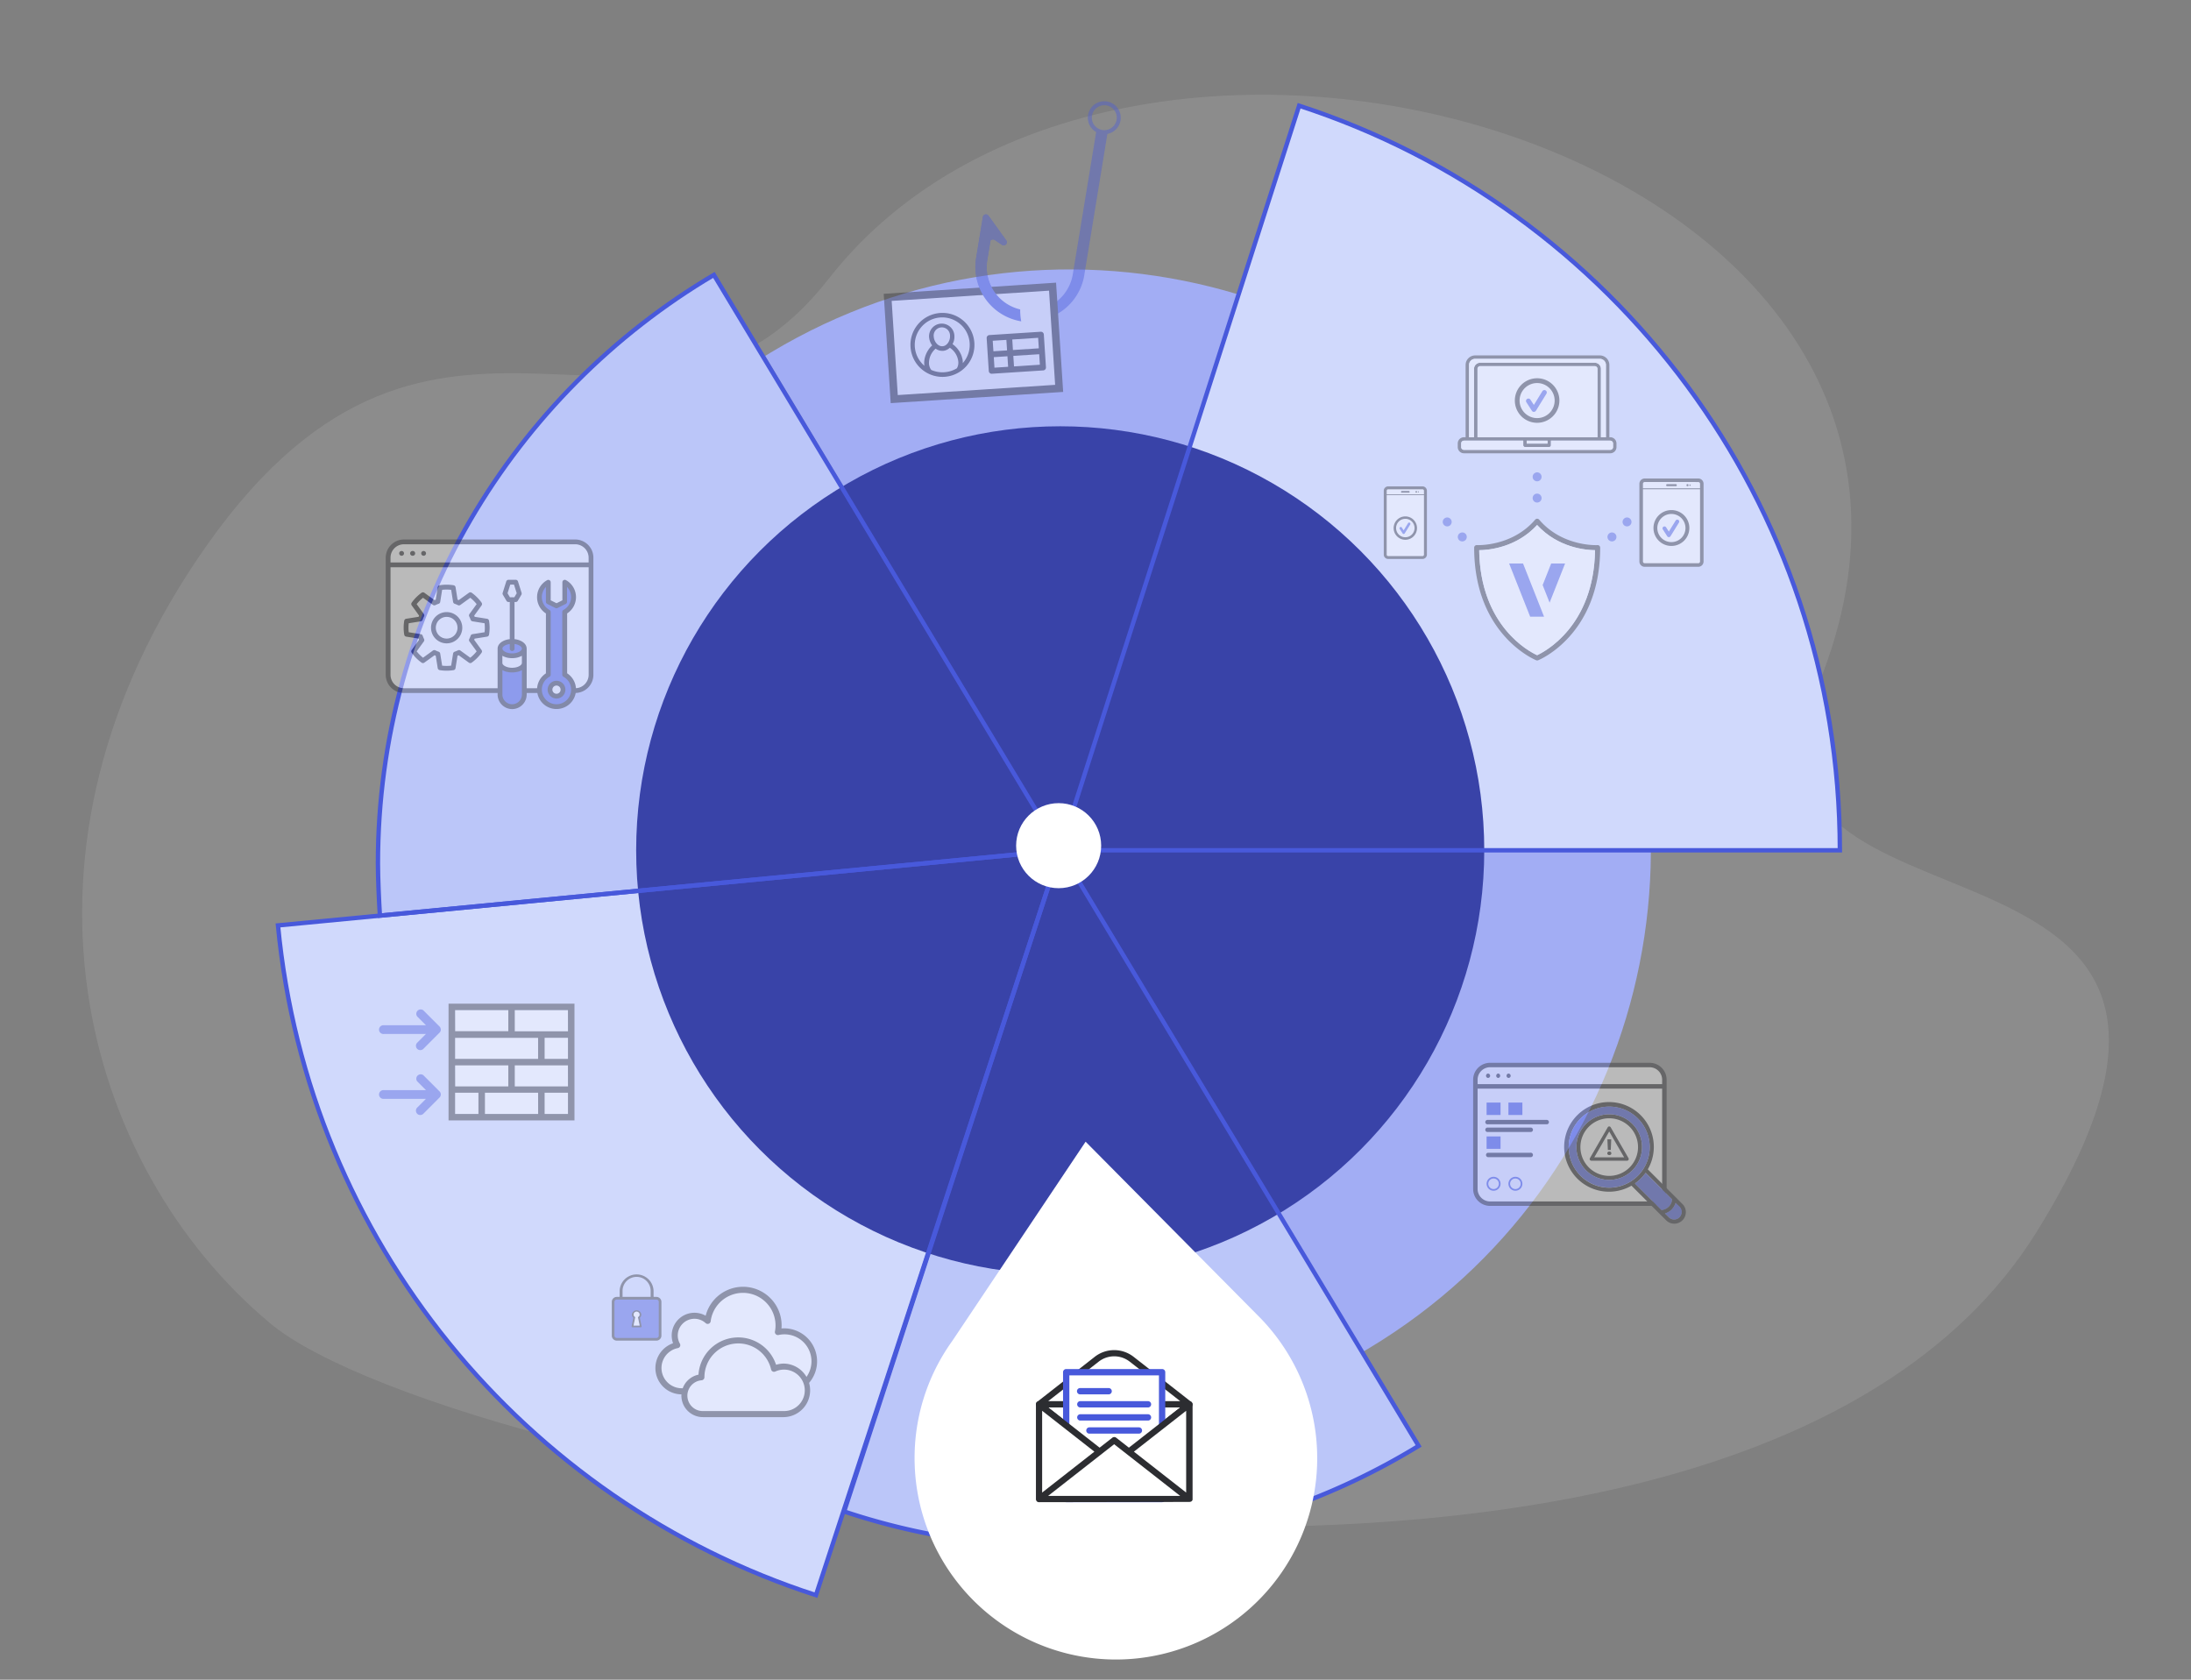 <svg xmlns="http://www.w3.org/2000/svg" viewBox="0 0 1500 1150"><rect x="0" y="0" width="1500" height="1150" fill="#808080" stroke="none"/><defs><style>.cls-1,.cls-7{fill:#fff;}.cls-1{opacity:0.1;}.cls-2{fill:#bbc6f9;}.cls-3{fill:#a2adf4;}.cls-4{fill:#d0d9fc;}.cls-5{fill:#3943a8;}.cls-11,.cls-6{fill:none;}.cls-6{stroke:#4859db;stroke-miterlimit:10;stroke-width:3px;}.cls-8{opacity:0.4;}.cls-9{fill:#4859db;}.cls-10{fill:#2c2d31;}</style></defs><g id="ARTWORK"><path class="cls-1" d="M184.56,905.67c-127.48-107-190.41-322.73-43.18-532C300.9,146.93,445.15,347.2,567.57,190.61c206.2-263.75,826.64-84.81,676.86,279.23-78.59,191,338.73,70.08,149.69,373.87C1181.5,1185.39,312,1012.71,184.56,905.67Z"/><path class="cls-2" d="M488.74,188.21c-137.66,81.43-230,231.4-230,402.93,0,258.36,209.44,467.8,467.8,467.8a465.63,465.63,0,0,0,244.66-69Z"/><path class="cls-3" d="M1073.5,377.57c-113-188.31-357.24-249.37-545.56-136.38q-2.09,1.25-4.15,2.52L932.92,925.6q2.1-1.23,4.19-2.47C1125.42,810.14,1186.48,565.88,1073.5,377.57Z"/><path class="cls-4" d="M725.84,582.16h533.77c0-238.14-155.33-440-370.2-509.78Z"/><path class="cls-4" d="M725.84,582.16,190.31,633.58c20.53,215.61,168.81,394,368.31,458.52Z"/><circle class="cls-5" cx="725.84" cy="582.16" r="290.31"/><path class="cls-6" d="M725.84,582.16h533.77c0-238.14-155.33-440-370.2-509.78Z"/><path class="cls-6" d="M725.84,582.16,190.31,633.58c20.53,215.61,168.81,394,368.31,458.52Z"/><path class="cls-6" d="M725.82,582.16,488.74,188.21c-137.66,81.43-230,231.4-230,402.93,0,10,.73,25.92,1.35,35.74Z"/><path class="cls-6" d="M725.83,582.18,577.92,1034.83a468.92,468.92,0,0,0,393.29-44.9L734.15,596Z"/><circle class="cls-7" cx="724.77" cy="578.98" r="29.11"/><g class="cls-8"><path class="cls-9" d="M767.13,82.39a11.26,11.26,0,1,0-16.67,8l-16,97.4a29.68,29.68,0,0,1-58.59-9.59l2.23-13.58.66-.37a2.16,2.16,0,0,1,2.26.09l4.87,3.28a2.15,2.15,0,0,0,3-3l-12.16-16.92a2.15,2.15,0,0,0-3.88.91l-2.14,13.08-.56,3.42-1.95,11.87a37.5,37.5,0,0,0,74,12.12l15.94-97.41A11.25,11.25,0,0,0,767.13,82.39ZM754.64,89a8.54,8.54,0,1,1,9.81-7A8.56,8.56,0,0,1,754.64,89Z"/><rect class="cls-7" x="609.84" y="199.85" width="113.14" height="69.8" transform="translate(-13.78 43.55) rotate(-3.71)"/><path class="cls-10" d="M727.86,268.33,609.8,276,605,201.16,723,193.52Zm-113.23,2.15,107.74-7L718.19,199l-107.74,7Z"/><path class="cls-10" d="M643.8,214.27a21.9,21.9,0,1,0,23.27,20.44A21.91,21.91,0,0,0,643.8,214.27Zm-6.23,39c-.11-.14-.2-.29-.31-.43s-.19-.27-.27-.42-.21-.43-.31-.64-.13-.28-.19-.42a6.77,6.77,0,0,1-.22-.77c0-.12-.09-.25-.12-.37A8.27,8.27,0,0,1,636,249a13,13,0,0,1,4.54-10.29,8,8,0,0,0,5,1.5,7.28,7.28,0,0,0,3.65-1.28,7,7,0,0,0,1.07-.85,13,13,0,0,1,5.83,9.62,8.53,8.53,0,0,1,0,1.24c0,.14,0,.27-.06.4a6.5,6.5,0,0,1-.12.77c0,.16-.1.31-.14.46s-.14.44-.22.66a4.81,4.81,0,0,1-.22.46l-.25.47A19.1,19.1,0,0,1,637.57,253.29Zm11.14-18.13a5.76,5.76,0,0,1-.77.79,4.39,4.39,0,0,1-4.54.82,5.49,5.49,0,0,1-1.77-1.15,7.79,7.79,0,0,1-2.36-5,5.6,5.6,0,1,1,11.13-.72A7.79,7.79,0,0,1,648.71,235.16Zm10.43,13.58c0-.4,0-.81,0-1.23a12.8,12.8,0,0,0-.26-1.83c0-.2-.11-.4-.17-.6-.1-.4-.2-.82-.34-1.21s-.18-.47-.27-.7-.3-.72-.47-1.07a7.74,7.74,0,0,0-.37-.7c-.18-.34-.37-.68-.58-1s-.29-.45-.44-.66-.45-.62-.69-.92l-.51-.61c-.26-.3-.54-.57-.82-.85s-.34-.34-.53-.51-.67-.55-1-.81c-.16-.12-.31-.25-.47-.35l-.07-.07,0-.07a12.19,12.19,0,0,0,.57-1.21c0-.09.07-.19.1-.29a8,8,0,0,0,.36-1.18,1.31,1.31,0,0,0,0-.15,12.42,12.42,0,0,0,.21-1.34c0-.11,0-.21,0-.31a9.1,9.1,0,0,0,0-1.38,8.68,8.68,0,1,0-17.13,2.47c0,.1,0,.2.06.3a10.33,10.33,0,0,0,.39,1.31.75.75,0,0,0,.06.13,9.18,9.18,0,0,0,.52,1.15,2.15,2.15,0,0,0,.14.26,12.33,12.33,0,0,0,.72,1.15l0,.06-.08.07-.41.41c-.31.3-.62.61-.9.94s-.31.38-.46.57a9.29,9.29,0,0,0-.7,1c-.15.21-.29.44-.42.66s-.4.66-.58,1-.24.47-.35.71-.31.71-.45,1.06-.19.49-.27.75-.23.74-.33,1.12l-.18.73c-.08.41-.13.82-.19,1.24,0,.21-.06.42-.08.62a14.3,14.3,0,0,0,0,1.85c0,.42.08.83.14,1.22a18.81,18.81,0,1,1,26.11-1.69Z"/><path class="cls-9" d="M698.52,214.85c-.07-1-.08-2-.08-3a29.72,29.72,0,0,1-22.52-33.69l2.23-13.58.66-.37a2.16,2.16,0,0,1,2.26.09l4.87,3.28a2.15,2.15,0,0,0,3-3l-12.16-16.92a2.15,2.15,0,0,0-3.88.91l-2.14,13.08-.57,3.42-1.94,11.87A37.54,37.54,0,0,0,699.16,220h0A41.18,41.18,0,0,1,698.52,214.85Z"/><path class="cls-10" d="M712.48,227.13l-21.74,1.4-13.38.87a2,2,0,0,0-1.87,2.14l.72,11.22.73,11.23a2,2,0,0,0,2.13,1.89l13.38-.87,21.74-1.41a2,2,0,0,0,1.89-2.14l-.73-11.23L714.62,229A2,2,0,0,0,712.48,227.13Zm-1.28,11.35-17.72,1.15-.46-7.2,17.71-1.15Zm-31.56-5.19,9.35-.6.47,7.2-9.35.61Zm.73,11.23,9.35-.61.47,7.21-9.36.6Zm31.55,5.19-17.71,1.15-.47-7.21,17.72-1.14Z"/></g><g class="cls-8"><path class="cls-10" d="M1102.43,299.35h-.63V249.87a6.55,6.55,0,0,0-6.54-6.54h-85.33a6.55,6.55,0,0,0-6.54,6.54v49.48h-1.14A4.26,4.26,0,0,0,998,303.6v2.5a4.26,4.26,0,0,0,4.25,4.24h100.18a4.25,4.25,0,0,0,4.24-4.24v-2.5A4.25,4.25,0,0,0,1102.43,299.35Zm-96.7-49.48a4.21,4.21,0,0,1,4.2-4.2h85.33a4.2,4.2,0,0,1,4.19,4.2v49.48H1096v-47a4.21,4.21,0,0,0-4.37-4h-78.13a4.21,4.21,0,0,0-4.37,4v47h-3.43Zm51.63,49.48H1011.5v-47a1.89,1.89,0,0,1,2-1.68h78.13a1.89,1.89,0,0,1,2,1.68v47h-36.33Zm2.11,2.35v2h-14.26v-2h14.26Zm44.86,4.4a1.91,1.91,0,0,1-1.9,1.9H1002.25a1.91,1.91,0,0,1-1.9-1.9v-2.5a1.9,1.9,0,0,1,1.9-1.9h40.61v3.15A1.17,1.17,0,0,0,1044,306h16.61a1.17,1.17,0,0,0,1.18-1.17V301.7h40.61a1.9,1.9,0,0,1,1.9,1.9Z"/><path class="cls-7" d="M1062.85,299.35h30.84v-47a1.89,1.89,0,0,0-2-1.68h-78.13a1.89,1.89,0,0,0-2,1.68v47h51.35Z"/><polygon class="cls-7" points="1049.17 301.7 1045.2 301.7 1045.2 303.68 1059.47 303.68 1059.47 301.7 1056.18 301.7 1049.17 301.7"/><path class="cls-7" d="M1004.56,301.7h-2.31a1.9,1.9,0,0,0-1.9,1.9v2.5a1.91,1.91,0,0,0,1.9,1.9h100.18a1.91,1.91,0,0,0,1.9-1.9v-2.5a1.9,1.9,0,0,0-1.9-1.9h-40.61v3.15a1.17,1.17,0,0,1-1.18,1.17H1044a1.17,1.17,0,0,1-1.17-1.17V301.7h-38.3Z"/><path class="cls-7" d="M1095.26,245.67h-85.33a4.21,4.21,0,0,0-4.2,4.2v49.48h3.43v-47a4.21,4.21,0,0,1,4.37-4h78.13a4.21,4.21,0,0,1,4.37,4v47h3.42V249.87A4.2,4.2,0,0,0,1095.26,245.67Z"/><g id="DDoS"><path class="cls-10" d="M1052.34,452.16a1.51,1.51,0,0,1-.63-.12c-.42-.16-42.47-17.3-42.47-77.12a1.75,1.75,0,0,1,.54-1.25,1.79,1.79,0,0,1,1.28-.46c.24,0,24.1,1.17,40-17.5a1.79,1.79,0,0,1,2.62,0c15.9,18.72,39.72,17.51,40,17.5a1.7,1.7,0,0,1,1.29.46,1.75,1.75,0,0,1,.54,1.25c0,59.82-42,77-42.47,77.12A1.52,1.52,0,0,1,1052.34,452.16Zm-39.65-75.49c.74,52.16,34.57,69.59,39.65,71.9,5.05-2.32,38.89-19.85,39.64-71.9-6-.05-25.22-1.51-39.64-17.25C1037.91,375.15,1018.69,376.62,1012.69,376.67Z"/></g><path class="cls-7" d="M1052.34,448.57c5.05-2.32,38.89-19.85,39.64-71.9-6-.05-25.22-1.51-39.64-17.25-14.43,15.73-33.65,17.2-39.65,17.25C1013.43,428.83,1047.26,446.26,1052.34,448.57Z"/><polygon class="cls-9" points="1060.89 412.6 1071.49 385.79 1061.97 385.79 1056.13 400.56 1060.89 412.6"/><polygon class="cls-9" points="1057.09 422.2 1047.58 422.21 1033.18 385.79 1042.7 385.79 1057.09 422.2"/><path class="cls-9" d="M1050.82,338.35a3.06,3.06,0,1,0,4.16,1.1A3.07,3.07,0,0,0,1050.82,338.35Z"/><path class="cls-9" d="M1050.82,323.82a3.06,3.06,0,0,0,1.52,5.71,3.08,3.08,0,0,0,2.64-4.61A3,3,0,0,0,1050.82,323.82Z"/><path class="cls-9" d="M1104.41,364.67a3.06,3.06,0,0,0-3,5.11,3.07,3.07,0,0,0,5.13-1.39A3.06,3.06,0,0,0,1104.41,364.67Z"/><path class="cls-9" d="M1114.69,354.39a3.05,3.05,0,1,0,2.16,3.72A3.07,3.07,0,0,0,1114.69,354.39Z"/><path class="cls-9" d="M1000.26,364.67a3.05,3.05,0,0,1,3,5.11,3.06,3.06,0,0,1-5.12-1.39A3.05,3.05,0,0,1,1000.26,364.67Z"/><path class="cls-9" d="M990,354.39a3.05,3.05,0,1,1,1.57,5.9,3.1,3.1,0,0,1-3.74-2.18A3.06,3.06,0,0,1,990,354.39Z"/><rect class="cls-7" x="948.75" y="334.29" width="26.87" height="47.08"/><path class="cls-10" d="M973.88,382.68H950.35a3,3,0,0,1-3-3V336a3,3,0,0,1,3-3h23.53a3,3,0,0,1,3,3v43.73A3,3,0,0,1,973.88,382.68ZM950.35,335a1,1,0,0,0-1,1v43.73a1,1,0,0,0,1,1h23.53a1,1,0,0,0,1-1V336a1,1,0,0,0-1-1Z"/><rect class="cls-10" x="959.12" y="336.16" width="5.98" height="1.14" rx="0.57"/><path class="cls-10" d="M975.2,339H949a.19.19,0,0,1-.2-.19v-.15a.2.2,0,0,1,.2-.19H975.2a.2.2,0,0,1,.19.19v.15A.19.19,0,0,1,975.2,339Z"/><rect class="cls-10" x="969.02" y="336.16" width="1.14" height="1.14" rx="0.57"/><circle class="cls-10" cx="971.02" cy="336.73" r="0.38"/><rect class="cls-7" x="1124.05" y="329.19" width="40.73" height="57.27"/><path class="cls-10" d="M1162.66,388.06H1126a3.64,3.64,0,0,1-3.64-3.64V331.23a3.65,3.65,0,0,1,3.64-3.64h36.67a3.64,3.64,0,0,1,3.63,3.64v53.19A3.64,3.64,0,0,1,1162.66,388.06ZM1126,330a1.21,1.21,0,0,0-1.21,1.21v53.19a1.22,1.22,0,0,0,1.21,1.22h36.67a1.22,1.22,0,0,0,1.21-1.22V331.23a1.21,1.21,0,0,0-1.21-1.21Z"/><rect class="cls-10" x="1140.69" y="331.47" width="7.27" height="1.39" rx="0.57"/><path class="cls-10" d="M1164.58,334.94h-40.24a.2.2,0,0,1-.19-.2v-.24a.2.2,0,0,1,.19-.2h40.24a.2.2,0,0,1,.2.2v.24A.2.2,0,0,1,1164.58,334.94Z"/><rect class="cls-10" x="1154.59" y="331.47" width="1.39" height="1.39" rx="0.57"/><circle class="cls-10" cx="1157.02" cy="332.16" r="0.47"/><path class="cls-10" d="M1052.34,289.47a15.25,15.25,0,1,1,15.25-15.25A15.27,15.27,0,0,1,1052.34,289.47Zm0-27.22a12,12,0,1,0,12,12A12,12,0,0,0,1052.34,262.25Z"/><path class="cls-9" d="M1050.15,282a1.66,1.66,0,0,1-1.38-.75L1045,275.4a1.64,1.64,0,1,1,2.76-1.78l2.35,3.63,5.81-9.41a1.64,1.64,0,0,1,2.8,1.71l-7.18,11.63a1.65,1.65,0,0,1-1.38.79Z"/><path class="cls-10" d="M1144.28,373.78a12.28,12.28,0,1,1,12.28-12.28A12.3,12.3,0,0,1,1144.28,373.78Zm0-21.91a9.64,9.64,0,1,0,9.63,9.63A9.65,9.65,0,0,0,1144.28,351.87Z"/><path class="cls-9" d="M1142.52,367.74a1.33,1.33,0,0,1-1.11-.6l-3-4.68a1.32,1.32,0,0,1,2.22-1.44l1.89,2.93,4.68-7.58a1.32,1.32,0,0,1,2.25,1.38l-5.78,9.36a1.3,1.3,0,0,1-1.11.63Z"/><path class="cls-10" d="M962.11,369.55a8,8,0,1,1,8-8.05A8,8,0,0,1,962.11,369.55Zm0-14.36a6.32,6.32,0,1,0,6.32,6.31A6.32,6.32,0,0,0,962.11,355.19Z"/><path class="cls-9" d="M961,365.59a.89.89,0,0,1-.73-.39l-2-3.07a.86.86,0,1,1,1.45-.94l1.24,1.92,3.07-5a.87.87,0,0,1,1.48.9l-3.8,6.14a.84.84,0,0,1-.72.41Z"/></g><g class="cls-8"><rect class="cls-7" x="1010.95" y="729.42" width="127.63" height="94.37" rx="7.56"/><g id="web_app_firewall" data-name="web app firewall"><path class="cls-10" d="M1129.38,727.64H1020.14a11.61,11.61,0,0,0-11.6,11.6V814a11.62,11.62,0,0,0,11.6,11.61h109.24A11.62,11.62,0,0,0,1141,814V739.24A11.61,11.61,0,0,0,1129.38,727.64Zm-117.79,11.6a8.56,8.56,0,0,1,8.55-8.56h109.24a8.57,8.57,0,0,1,8.56,8.56v3H1011.59ZM1137.94,814a8.57,8.57,0,0,1-8.56,8.56H1020.14a8.56,8.56,0,0,1-8.55-8.56V745.32h126.35Z"/><path class="cls-10" d="M1032.75,738h-.07a1.52,1.52,0,0,1,0-3,1.56,1.56,0,0,1,1.56,1.52A1.49,1.49,0,0,1,1032.75,738Z"/><path class="cls-10" d="M1025.78,738h-.17a1.52,1.52,0,0,1,0-3h.17a1.52,1.52,0,0,1,0,3Z"/><path class="cls-10" d="M1018.71,738h-.08a1.52,1.52,0,0,1,0-3,1.56,1.56,0,0,1,1.56,1.52A1.49,1.49,0,0,1,1018.71,738Z"/><path class="cls-10" d="M1059.15,769.74h-40.52a1.52,1.52,0,1,1,0-3h40.52a1.52,1.52,0,0,1,0,3Z"/><path class="cls-10" d="M1047.73,775h-29.1a1.52,1.52,0,1,1,0-3h29.1a1.52,1.52,0,1,1,0,3Z"/><path class="cls-10" d="M1047.73,792.22h-29.1a1.52,1.52,0,0,1,0-3h29.1a1.52,1.52,0,1,1,0,3Z"/></g><path class="cls-10" d="M1101.7,807.81a22.47,22.47,0,1,1,22.47-22.46A22.48,22.48,0,0,1,1101.7,807.81Zm0-42.19a19.72,19.72,0,1,0,19.72,19.73A19.74,19.74,0,0,0,1101.7,765.62Z"/><path class="cls-10" d="M1151.71,824.19l-4.6-4.61-19-19a30.69,30.69,0,1,0-11.17,11.18l19,19,4.61,4.6a7.9,7.9,0,1,0,11.17-11.17Zm-7.18-1.78a2.09,2.09,0,0,0,0,.21,7.51,7.51,0,0,1-.42,1.15.89.89,0,0,1-.08.17,7,7,0,0,1-.61,1.07l-.09.11a8,8,0,0,1-1.81,1.81l-.11.08a6.54,6.54,0,0,1-1.06.62l-.18.08a7.36,7.36,0,0,1-1.14.41l-.21.06a9.86,9.86,0,0,1-1.23.2h-.09l-18.15-18.15c.65-.45,1.27-.93,1.87-1.43l.36-.31c.59-.52,1.18-1,1.73-1.59s1.06-1.12,1.57-1.71l.34-.4c.49-.6,1-1.21,1.42-1.84l18.15,18.15a.25.25,0,0,0,0,.08A7,7,0,0,1,1144.53,822.41ZM1082.08,805a27.74,27.74,0,1,1,43.13-4.9h0a27.54,27.54,0,0,1-3.9,4.9,28,28,0,0,1-4.89,3.89h0A27.6,27.6,0,0,1,1082.08,805Zm67.69,28.46a5.17,5.17,0,0,1-7.28,0l-2.67-2.67.1,0c.39-.12.77-.26,1.15-.41l.17-.09c.31-.14.62-.29.92-.46.11-.07.22-.13.33-.21a8.17,8.17,0,0,0,.71-.49,2.32,2.32,0,0,0,.3-.22,11,11,0,0,0,.89-.78l0,0c.27-.28.53-.58.77-.88l.23-.3c.17-.23.33-.47.49-.72l.19-.33a8,8,0,0,0,.48-.92l.08-.17a9.24,9.24,0,0,0,.41-1.15l0-.1,2.66,2.67A5.16,5.16,0,0,1,1149.77,833.42Z"/><path class="cls-10" d="M1113.92,794.67h-24.44a1.17,1.17,0,0,1-1-.57,1.2,1.2,0,0,1,0-1.16l12.22-21.16a1.16,1.16,0,0,1,1-.58h0a1.16,1.16,0,0,1,1,.58l12.21,21.16a1.15,1.15,0,0,1-1,1.73Zm-22.45-2.3h20.45l-10.22-17.71Z"/><path class="cls-10" d="M1100.39,789.6a1.14,1.14,0,0,1,.39-.89,1.41,1.41,0,0,1,1-.35,1.43,1.43,0,0,1,1,.35,1.21,1.21,0,0,1,0,1.78,1.43,1.43,0,0,1-1,.34,1.4,1.4,0,0,1-1-.34A1.14,1.14,0,0,1,1100.39,789.6Zm2.38-2.27h-2l-.31-7.27h2.62Z"/><path class="cls-9" d="M1147.11,823.46l0,.1a9.24,9.24,0,0,1-.41,1.15l-.08.17a8,8,0,0,1-.48.92l-.19.33c-.16.25-.32.49-.49.72l-.23.3c-.24.3-.5.6-.77.88l0,0a11,11,0,0,1-.89.78,2.32,2.32,0,0,1-.3.22,8.17,8.17,0,0,1-.71.49c-.11.08-.22.14-.33.21-.3.17-.61.32-.92.46l-.17.09c-.38.15-.76.29-1.15.41l-.1,0,2.67,2.67a5.15,5.15,0,1,0,7.28-7.29Z"/><path class="cls-9" d="M1125.21,800.06h0a27.74,27.74,0,1,0-8.8,8.8h0a27.57,27.57,0,0,0,8.8-8.79Zm-23.51,7.75a22.47,22.47,0,1,1,22.47-22.46A22.48,22.48,0,0,1,1101.7,807.81Z"/><path class="cls-9" d="M1140.3,827.63a6.54,6.54,0,0,0,1.06-.62l.11-.08a8,8,0,0,0,1.81-1.81l.09-.11a7,7,0,0,0,.61-1.07.89.89,0,0,0,.08-.17,7.51,7.51,0,0,0,.42-1.15,2.09,2.09,0,0,1,0-.21,7,7,0,0,0,.2-1.23.25.25,0,0,1,0-.08L1126.59,803c-.45.63-.93,1.24-1.42,1.84l-.34.4c-.51.59-1,1.17-1.57,1.71s-1.14,1.07-1.73,1.59l-.36.31c-.6.5-1.22,1-1.87,1.43l18.15,18.15h.09a9.86,9.86,0,0,0,1.23-.2l.21-.06a7.36,7.36,0,0,0,1.14-.41Z"/><rect class="cls-9" x="1017.75" y="754.87" width="9.55" height="8.49"/><rect class="cls-9" x="1017.75" y="778.05" width="9.55" height="8.49"/><rect class="cls-9" x="1032.7" y="754.87" width="9.55" height="8.49"/><path class="cls-9" d="M1022.53,806.84a3.62,3.62,0,1,1-3.62,3.62,3.63,3.63,0,0,1,3.62-3.62m0-1.15a4.77,4.77,0,1,0,4.77,4.77,4.77,4.77,0,0,0-4.77-4.77Z"/><path class="cls-9" d="M1037.47,806.84a3.62,3.62,0,1,1-3.62,3.62,3.62,3.62,0,0,1,3.62-3.62m0-1.15a4.77,4.77,0,1,0,4.77,4.77,4.76,4.76,0,0,0-4.77-4.77Z"/></g><g class="cls-8"><path class="cls-7" d="M713.47,960.7l37.74-29.54a18.73,18.73,0,0,1,23.11,0c11.79,9.22,29,22.67,36.13,28.28l1.62,1.26Z"/><path class="cls-7" d="M713.47,962.19h98.61l-39.29,30.75-9.56-7.49a.78.78,0,0,0-.46-.16.83.83,0,0,0-.47.16l-9.55,7.49Z"/><path class="cls-10" d="M772.79,996a2.14,2.14,0,0,1-1.33-.47l-8.69-6.79-8.69,6.8a2.17,2.17,0,0,1-1.33.46,2.14,2.14,0,0,1-1.33-.47L710,963.15a1.23,1.23,0,0,1-.2-.2,2.68,2.68,0,0,1-.23-.26,1.57,1.57,0,0,1-.13-.23l0-.07a1,1,0,0,1-.11-.23l0-.12V962a1.43,1.43,0,0,1,0-.16l0-.09c0-.1,0-.19,0-.28a1.33,1.33,0,0,1,0-.28v-.1a1.31,1.31,0,0,1,0-.15v0l0-.15a.82.82,0,0,1,.11-.23v0l0-.05.13-.23a1.79,1.79,0,0,1,.23-.25,1.07,1.07,0,0,1,.24-.23l39.4-30.84a21.62,21.62,0,0,1,26.69,0l35.43,27.72c1.89,1.48,3.06,2.4,3.73,3a2.09,2.09,0,0,1,.9,1,1.61,1.61,0,0,1,.22.92v.15l0,.06a1.79,1.79,0,0,1-.13.53,1.83,1.83,0,0,1-.11.26,2.21,2.21,0,0,1-.28.4,1.59,1.59,0,0,1-.17.18l-.08.09-41.48,32.46A2.17,2.17,0,0,1,772.79,996Zm-10-12.17a2.24,2.24,0,0,1,1.33.45l8.69,6.81L808,963.61H717.58l35.17,27.52,8.69-6.8A2.19,2.19,0,0,1,762.77,983.87ZM808,959.28l-34.51-27a17.3,17.3,0,0,0-21.36,0l-34.51,27Z"/><rect class="cls-7" x="718.64" y="949.35" width="88.27" height="67.08" transform="translate(1745.65 220.11) rotate(90)"/><path class="cls-9" d="M729.94,1028.46a2.16,2.16,0,0,1-2.16-2.15V939.46a2.16,2.16,0,0,1,2.16-2.16H795.6a2.16,2.16,0,0,1,2.16,2.16v86.85a2.16,2.16,0,0,1-2.16,2.15Zm63.5-4.32V941.62H732.1v82.52Z"/><polygon class="cls-7" points="710.61 959.99 753.9 993.88 710.61 1027.76 710.61 959.99"/><polygon class="cls-7" points="771.64 993.88 814.94 959.99 814.94 1027.76 771.64 993.88"/><polygon class="cls-7" points="709.26 1027.02 762.77 985.13 816.29 1027.02 709.26 1027.02"/><path class="cls-10" d="M711.31,1028.46a2.17,2.17,0,0,1-.75-.14l-.15,0a1.16,1.16,0,0,1-.25-.15L710,1028a2.11,2.11,0,0,1-.26-.26l-.14-.16a1.41,1.41,0,0,1-.18-.34.47.47,0,0,1-.07-.12l-.07-.15v-.1a1.66,1.66,0,0,1-.06-.33V961.45a2.18,2.18,0,0,1,1.21-1.94,2.13,2.13,0,0,1,.95-.22,2.18,2.18,0,0,1,1.34.46l40.1,31.38,8.69-6.8a2.15,2.15,0,0,1,2.66,0l8.69,6.8,40.11-31.38a2.11,2.11,0,0,1,1.33-.46,2.15,2.15,0,0,1,2.16,2.16v65l0,0c0,.1,0,.2,0,.3v.08l-.06.12a1,1,0,0,1-.09.18,1.55,1.55,0,0,1-.13.26l0,0,0,0-.11.14a4.08,4.08,0,0,1-.31.3l-.19.13a2.2,2.2,0,0,1-.19.12l-.14.06H815a2.11,2.11,0,0,1-.74.14Zm96.65-4.32-45.19-35.36-45.19,35.36Zm4.11-2.27v-56l-35.78,28Zm-98.6,0,35.77-28-35.77-28Z"/><path class="cls-9" d="M739.47,963.61a2.17,2.17,0,0,1,0-4.33h46.6a2.17,2.17,0,0,1,0,4.33Z"/><path class="cls-9" d="M739.47,972.58a2.17,2.17,0,0,1,0-4.33h46.6a2.17,2.17,0,0,1,0,4.33Z"/><path class="cls-9" d="M745.83,981.54a2.16,2.16,0,0,1,0-4.32h33.89a2.16,2.16,0,0,1,0,4.32Z"/><path class="cls-9" d="M739.47,954.64a2.16,2.16,0,0,1,0-4.32H759a2.16,2.16,0,1,1,0,4.32Z"/></g><g class="cls-8"><rect class="cls-11" x="417.65" y="849.74" width="142.94" height="142.94"/><path class="cls-7" d="M463.69,921a13.38,13.38,0,0,1-1.76-6.64,13.5,13.5,0,0,1,22.59-10A24.35,24.35,0,1,1,532.59,912a19.56,19.56,0,0,1,4.22-.45,20.53,20.53,0,1,1,0,41.05H466.7a15.94,15.94,0,0,1-3-31.59Z"/><path class="cls-10" d="M536.81,954.64H466.7a18,18,0,0,1-5.91-35,15.57,15.57,0,0,1,22.32-18.84,26.42,26.42,0,0,1,52,6.71q0,1-.09,2a22.59,22.59,0,1,1,1.81,45.11Zm-61.36-51.76A11.47,11.47,0,0,0,464,914.34a11.33,11.33,0,0,0,1.49,5.62,2.06,2.06,0,0,1-1.41,3,13.88,13.88,0,0,0,2.63,27.5h70.11A18.46,18.46,0,1,0,533,914a2.07,2.07,0,0,1-2.46-2.4,21.8,21.8,0,0,0,.4-4.1,22.29,22.29,0,0,0-44.4-2.89,2.06,2.06,0,0,1-3.43,1.26A11.44,11.44,0,0,0,475.45,902.88Z"/><path class="cls-7" d="M480.19,942.94h0a25.21,25.21,0,0,1,49.75-5.8,16.25,16.25,0,1,1,6.79,31H481.19a12.63,12.63,0,0,1-1-25.21Z"/><path class="cls-10" d="M536.73,970.22H481.19a14.69,14.69,0,0,1-3-29.07,27.28,27.28,0,0,1,53.13-6.76,18,18,0,0,1,5.41-.82,18.33,18.33,0,0,1,0,36.65Zm-31.3-50.45a23.19,23.19,0,0,0-23.17,23.16,2.09,2.09,0,0,1-1.9,2.07,10.56,10.56,0,0,0,.83,21.09h55.54A14.2,14.2,0,1,0,530.81,939a2,2,0,0,1-1.76,0,2,2,0,0,1-1.12-1.38A23.05,23.05,0,0,0,505.43,919.77Zm-25.24,23.17h0Z"/><path class="cls-10" d="M435.83,901.63A11.63,11.63,0,0,1,424.22,890v-6.2a11.62,11.62,0,0,1,23.23,0V890A11.63,11.63,0,0,1,435.83,901.63Zm0-27.44a9.63,9.63,0,0,0-9.62,9.62V890a9.63,9.63,0,1,0,19.25,0v-6.2A9.64,9.64,0,0,0,435.83,874.19Z"/><rect class="cls-9" x="420.17" y="889.16" width="31.09" height="27.37"/><path class="cls-10" d="M449.38,917.85h-27.1a3.44,3.44,0,0,1-3.44-3.43V891.33a3.44,3.44,0,0,1,3.44-3.43h27.1a3.44,3.44,0,0,1,3.44,3.43v23.09A3.44,3.44,0,0,1,449.38,917.85Zm-27.1-28.14a1.63,1.63,0,0,0-1.63,1.62v23.09a1.63,1.63,0,0,0,1.63,1.62h27.1a1.63,1.63,0,0,0,1.63-1.62V891.33a1.63,1.63,0,0,0-1.63-1.62Z"/><path class="cls-10" d="M438.64,908.72H433a.59.59,0,0,1-.58-.71l1.19-5.77a2.93,2.93,0,0,1-1-2.2,3.23,3.23,0,0,1,6.44,0,2.93,2.93,0,0,1-1,2.19l1.18,5.78a.55.55,0,0,1-.12.49A.58.58,0,0,1,438.64,908.72Zm-4.89-1.19h4.16l-1.12-5.42a.59.59,0,0,1,.26-.61,1.75,1.75,0,0,0,.81-1.46,2,2,0,0,0-4.06,0,1.76,1.76,0,0,0,.82,1.46.59.59,0,0,1,.25.61Z"/><path class="cls-7" d="M437.05,901.5a1.75,1.75,0,0,0,.81-1.46,2,2,0,0,0-4.06,0,1.76,1.76,0,0,0,.82,1.46.59.59,0,0,1,.25.61l-1.12,5.42h4.16l-1.12-5.42A.59.59,0,0,1,437.05,901.5Z"/></g><g class="cls-8"><rect class="cls-7" x="311.55" y="691.55" width="77.28" height="71.08"/><g id="pen_test" data-name="pen test"><path class="cls-9" d="M301.55,750.46a3,3,0,0,0,0-2.29,3,3,0,0,0-.64-.95l-11.05-11.06a3,3,0,0,0-4.22,4.2l6,6H262.88a3,3,0,1,0,0,5.95h28.74l-6,6a3,3,0,0,0,0,4.2,2.92,2.92,0,0,0,2.1.87,3,3,0,0,0,2.12-.87l11.05-11.07A2.75,2.75,0,0,0,301.55,750.46Z"/><path class="cls-9" d="M301.55,706.09a3.14,3.14,0,0,0,.23-1.15,3.09,3.09,0,0,0-.23-1.14,2.89,2.89,0,0,0-.64-1l-11.05-11.06a3,3,0,0,0-4.22,4.2l6,6H262.88a3,3,0,1,0,0,5.95h28.74l-6,6a3,3,0,0,0,0,4.2,2.92,2.92,0,0,0,2.1.87,3,3,0,0,0,2.12-.87L300.91,707A3,3,0,0,0,301.55,706.09Z"/><path class="cls-10" d="M307.08,687.16v79.93H393.3V687.16Zm4.47,4.39H348V706h-36.4Zm0,19h56.84v14.39H311.55Zm0,18.86H348v14.4h-36.4Zm16,33.26h-16V748.14h16Zm40.87,0H332V748.14h36.4Zm20.44,0h-16V748.14h16Zm0-18.86H352.42v-14.4h36.41Zm0-18.87h-16V710.5h16Zm0-18.86H352.42V691.55h36.41Z"/></g></g><g class="cls-8"><rect class="cls-11" x="261" y="353.22" width="148.33" height="148.33"/><rect class="cls-7" x="266.64" y="371.14" width="137.24" height="101.47" rx="7.39"/><g id="monitoring"><path class="cls-10" d="M393.8,369.36H276.54a12.47,12.47,0,0,0-12.45,12.45V462a12.46,12.46,0,0,0,12.45,12.44H393.8A12.46,12.46,0,0,0,406.25,462V381.81A12.47,12.47,0,0,0,393.8,369.36ZM267.36,381.81a9.19,9.19,0,0,1,9.18-9.18H393.8a9.19,9.19,0,0,1,9.18,9.18v3.27H267.36ZM403,462a9.19,9.19,0,0,1-9.18,9.18H276.54a9.19,9.19,0,0,1-9.18-9.18V388.34H403Z"/><path class="cls-10" d="M290.08,380.48H290a1.63,1.63,0,0,1,0-3.26,1.66,1.66,0,0,1,1.67,1.63A1.6,1.6,0,0,1,290.08,380.48Z"/><path class="cls-10" d="M282.6,380.48h-.19a1.63,1.63,0,0,1,0-3.26h.19a1.63,1.63,0,0,1,0,3.26Z"/><path class="cls-10" d="M275,380.48h-.07a1.63,1.63,0,1,1,0-3.26,1.66,1.66,0,0,1,1.67,1.63A1.6,1.6,0,0,1,275,380.48Z"/><path class="cls-7" d="M333.19,434.28a26.89,26.89,0,0,0,0-9l-9.45-1.5a20,20,0,0,0-1-2.43l5.62-7.74a27.4,27.4,0,0,0-6.38-6.38l-7.74,5.62a20.17,20.17,0,0,0-2.44-1l-1.49-9.46a28.43,28.43,0,0,0-9,0l-1.5,9.46a19.39,19.39,0,0,0-2.43,1l-7.76-5.62a27.75,27.75,0,0,0-6.37,6.38l5.62,7.74a17.23,17.23,0,0,0-1,2.43l-9.45,1.5a26.89,26.89,0,0,0,0,9l9.45,1.5a16.3,16.3,0,0,0,1,2.43L283.22,446a28,28,0,0,0,6.37,6.38l7.76-5.62a18,18,0,0,0,2.43,1l1.5,9.45a28.43,28.43,0,0,0,9,0l1.49-9.45a18.68,18.68,0,0,0,2.44-1l7.74,5.62a27.6,27.6,0,0,0,6.38-6.38l-5.62-7.75a18.78,18.78,0,0,0,1-2.43Z"/><path class="cls-10" d="M305.79,459.17a28.88,28.88,0,0,1-4.77-.38,1.64,1.64,0,0,1-1.35-1.35l-1.35-8.51c-.28-.1-.54-.21-.8-.33l-7,5.06a1.61,1.61,0,0,1-1.91,0,29.14,29.14,0,0,1-6.74-6.74,1.64,1.64,0,0,1,0-1.91l5.06-7c-.12-.27-.23-.53-.33-.79l-8.5-1.36a1.61,1.61,0,0,1-1.35-1.34,28.7,28.7,0,0,1,0-9.55,1.62,1.62,0,0,1,1.35-1.34l8.5-1.35c.1-.27.21-.53.33-.79l-5.06-7a1.64,1.64,0,0,1,0-1.91,29.18,29.18,0,0,1,6.74-6.75,1.61,1.61,0,0,1,1.91,0l7,5.05.79-.32,1.35-8.51a1.65,1.65,0,0,1,1.35-1.36,29.93,29.93,0,0,1,9.54,0,1.64,1.64,0,0,1,1.34,1.36l1.36,8.51.79.32,7-5.05a1.62,1.62,0,0,1,1.91,0,29.07,29.07,0,0,1,6.75,6.76,1.64,1.64,0,0,1,0,1.91l-5.06,7c.12.26.23.53.33.79l8.51,1.35A1.62,1.62,0,0,1,334.8,425a28.64,28.64,0,0,1,0,9.54,1.62,1.62,0,0,1-1.35,1.34l-8.5,1.36c-.11.26-.22.52-.34.78l5.06,7a1.61,1.61,0,0,1,0,1.91,28.94,28.94,0,0,1-6.74,6.74,1.64,1.64,0,0,1-1.92,0l-7-5.06c-.26.11-.52.23-.79.33l-1.36,8.51a1.62,1.62,0,0,1-1.34,1.35A29,29,0,0,1,305.79,459.17Zm-3.09-3.44a26.53,26.53,0,0,0,6.17,0l1.32-8.26a1.62,1.62,0,0,1,1.09-1.29,18.84,18.84,0,0,0,2.22-.92,1.61,1.61,0,0,1,1.69.13l6.77,4.92a26.13,26.13,0,0,0,4.36-4.37l-4.92-6.77a1.63,1.63,0,0,1-.14-1.69,16.13,16.13,0,0,0,.93-2.21,1.61,1.61,0,0,1,1.29-1.09l8.27-1.32a26.44,26.44,0,0,0,0-6.16l-8.27-1.32a1.64,1.64,0,0,1-1.29-1.09,16.87,16.87,0,0,0-.93-2.23,1.62,1.62,0,0,1,.14-1.68l4.92-6.76a26.13,26.13,0,0,0-4.36-4.37l-6.77,4.91a1.64,1.64,0,0,1-1.69.15,15.16,15.16,0,0,0-2.22-.92,1.67,1.67,0,0,1-1.09-1.31l-1.32-8.26a26.53,26.53,0,0,0-6.17,0l-1.32,8.26a1.63,1.63,0,0,1-1.09,1.31,17.36,17.36,0,0,0-2.22.91,1.62,1.62,0,0,1-1.68-.14l-6.78-4.91a26.51,26.51,0,0,0-4.36,4.37l4.92,6.76a1.63,1.63,0,0,1,.13,1.7,17.93,17.93,0,0,0-.91,2.2,1.64,1.64,0,0,1-1.29,1.1l-8.27,1.32a26.44,26.44,0,0,0,0,6.16l8.27,1.32a1.6,1.6,0,0,1,1.29,1.1,17.18,17.18,0,0,0,.91,2.19,1.63,1.63,0,0,1-.13,1.7l-4.92,6.77a26.13,26.13,0,0,0,4.36,4.37l6.78-4.92a1.64,1.64,0,0,1,1.71-.13,15.3,15.3,0,0,0,2.2.92,1.63,1.63,0,0,1,1.08,1.29Zm30.49-21.45h0Z"/><path class="cls-10" d="M305.79,440.47a10.7,10.7,0,1,1,10.7-10.69A10.71,10.71,0,0,1,305.79,440.47Zm0-18.13a7.43,7.43,0,1,0,7.43,7.44A7.44,7.44,0,0,0,305.79,422.34Z"/><path class="cls-9" d="M389.24,463.91a11.38,11.38,0,0,0-2.64-2V419a11.65,11.65,0,0,0,0-20.44V412L381,414.78l-5.6-2.79V398.58a11.66,11.66,0,0,0,0,20.44v42.9a11.81,11.81,0,0,0-2.64,2,11.65,11.65,0,0,0,10.1,19.73,11.17,11.17,0,0,0,3.73-1.28,11.33,11.33,0,0,0,2.64-2A11.62,11.62,0,0,0,389.24,463.91Z"/><path class="cls-10" d="M381,485.42a13.26,13.26,0,0,1-13.31-13.27,13.2,13.2,0,0,1,3.9-9.4,14.5,14.5,0,0,1,2.16-1.75V420a13.28,13.28,0,0,1,.85-22.8,1.64,1.64,0,0,1,2.42,1.43V411l4,2,4-2v-12.4a1.64,1.64,0,0,1,2.42-1.43,13.29,13.29,0,0,1,.84,22.8v41a13.58,13.58,0,0,1,2.17,1.76h0a13.29,13.29,0,0,1,0,18.79,13.34,13.34,0,0,1-7.26,3.72A13.72,13.72,0,0,1,381,485.42Zm-7.25-83.56a10,10,0,0,0,2.42,15.72,1.67,1.67,0,0,1,.85,1.44v42.9a1.62,1.62,0,0,1-.85,1.43,10.77,10.77,0,0,0-2.27,1.7,10,10,0,0,0-2.94,7.1,9.9,9.9,0,0,0,2.94,7.07,10,10,0,0,0,8.69,2.81,9.83,9.83,0,0,0,3.19-1.1,10,10,0,0,0,2.28-15.88h0a10.26,10.26,0,0,0-2.28-1.7,1.65,1.65,0,0,1-.84-1.43V419a1.68,1.68,0,0,1,.84-1.44,10,10,0,0,0,2.42-15.72V412a1.63,1.63,0,0,1-.9,1.46l-5.59,2.8a1.65,1.65,0,0,1-1.47,0l-5.58-2.8a1.64,1.64,0,0,1-.91-1.46Z"/><path class="cls-7" d="M381,476.61a4.44,4.44,0,1,1,4.44-4.44A4.44,4.44,0,0,1,381,476.61Z"/><path class="cls-10" d="M381,478.24a6.07,6.07,0,1,1,6.07-6.08A6.08,6.08,0,0,1,381,478.24Zm0-8.88a2.81,2.81,0,1,0,2.8,2.8A2.82,2.82,0,0,0,381,469.36Z"/><path class="cls-9" d="M342.29,444.06c0-2.72,3.73-4.92,8.32-4.92h0c4.6,0,8.32,2.2,8.32,4.92S355.2,449,350.61,449h0C346,449,342.29,446.77,342.29,444.06Z"/><polygon class="cls-7" points="355.53 406.37 353.07 398.58 348.15 398.58 345.69 406.37 348.15 410.54 353.07 410.54 355.53 406.37"/><path class="cls-7" d="M350.61,458.78c4.54,0,8.22-2.15,8.32-4.82v-9.9c0,2.71-3.73,4.92-8.32,4.92s-8.32-2.21-8.32-4.92V454C342.39,456.63,346.06,458.78,350.61,458.78Z"/><path class="cls-9" d="M350.61,458.78c-4.55,0-8.22-2.15-8.32-4.83v21.53a8.32,8.32,0,0,0,16.64,0V454C358.83,456.63,355.15,458.78,350.61,458.78Z"/><path class="cls-10" d="M360.56,444.06c0-1.91-1.15-3.65-3.24-4.89a12.74,12.74,0,0,0-5.08-1.57V412.17h.83a1.64,1.64,0,0,0,1.41-.8l2.46-4.17a1.61,1.61,0,0,0,.15-1.32l-2.46-7.79a1.62,1.62,0,0,0-1.56-1.14h-4.92a1.64,1.64,0,0,0-1.56,1.14l-2.45,7.79a1.57,1.57,0,0,0,.15,1.32l2.46,4.17a1.62,1.62,0,0,0,1.4.8H349V437.6c-4.77.5-8.31,3.15-8.32,6.46h0V454h0v21.53a10,10,0,0,0,9.95,9.94h0a10,10,0,0,0,9.95-9.94V444.06Zm-13.09-37.9,1.88-5.94h2.53l1.88,5.94-1.62,2.75h-3.05ZM357.3,449v4.95c-.06,1.54-2.82,3.24-6.69,3.24h0c-3.75,0-6.62-1.7-6.68-3.24V449l.09,0a9.52,9.52,0,0,0,1.24.61l.21.08a12.74,12.74,0,0,0,1.4.46,1.8,1.8,0,0,1,.22.06,15.76,15.76,0,0,0,1.58.29h.16a14.79,14.79,0,0,0,1.78.11,15,15,0,0,0,1.79-.11h.15a15.46,15.46,0,0,0,1.59-.29l.2-.06a11.64,11.64,0,0,0,1.41-.46l.22-.08a10.19,10.19,0,0,0,1.24-.61ZM349,440.9v3.16a1.63,1.63,0,1,0,3.26,0V440.9a9.36,9.36,0,0,1,3.43,1.09c1,.61,1.63,1.36,1.63,2.07,0,1.54-2.87,3.28-6.69,3.28a12.25,12.25,0,0,1-2.66-.29h0c-2.41-.56-4-1.82-4-3C343.93,442.74,346,441.3,349,440.9Zm8.32,34.57a6.7,6.7,0,0,1-6.69,6.69h0a6.69,6.69,0,0,1-6.68-6.68v-16.7l.09.05a12,12,0,0,0,1.25.6l.19.07a10.71,10.71,0,0,0,1.42.46l.19,0c.52.12,1.05.22,1.61.3h.13a15,15,0,0,0,1.8.11h0a15.3,15.3,0,0,0,1.81-.11h.13a15.44,15.44,0,0,0,1.59-.3l.21,0a12.94,12.94,0,0,0,1.37-.44l.27-.1a11,11,0,0,0,1.14-.57l.17-.07Z"/></g></g></g><g id="email_security" data-name="email security"><path class="cls-7" d="M626.24,1003.47A137.82,137.82,0,1,0,863,902.51h0l-.1-.1c-.6-.62-1.21-1.23-1.82-1.84L743.23,781.65,652,918h0A137.21,137.21,0,0,0,626.24,1003.47Z"/><path class="cls-7" d="M713.47,960.7l37.74-29.54a18.73,18.73,0,0,1,23.11,0c11.79,9.22,29,22.67,36.13,28.28l1.62,1.26Z"/><path class="cls-7" d="M713.47,962.19h98.61l-39.29,30.75-9.56-7.49a.78.78,0,0,0-.46-.16.83.83,0,0,0-.47.16l-9.55,7.49Z"/><path class="cls-10" d="M772.79,996a2.14,2.14,0,0,1-1.33-.47l-8.69-6.79-8.69,6.8a2.17,2.17,0,0,1-1.33.46,2.14,2.14,0,0,1-1.33-.47L710,963.15a1.23,1.23,0,0,1-.2-.2,2.68,2.68,0,0,1-.23-.26,1.57,1.57,0,0,1-.13-.23l0-.07a1,1,0,0,1-.11-.23l0-.12V962a1.43,1.43,0,0,1,0-.16l0-.09c0-.1,0-.19,0-.28a1.33,1.33,0,0,1,0-.28v-.1a1.31,1.31,0,0,1,0-.15v0l0-.15a.82.82,0,0,1,.11-.23v0l0-.05.13-.23a1.79,1.79,0,0,1,.23-.25,1.07,1.07,0,0,1,.24-.23l39.4-30.84a21.62,21.62,0,0,1,26.69,0l35.43,27.72c1.89,1.48,3.06,2.4,3.73,3a2.09,2.09,0,0,1,.9,1,1.61,1.61,0,0,1,.22.92v.15l0,.06a1.79,1.79,0,0,1-.13.53,1.83,1.83,0,0,1-.11.26,2.21,2.21,0,0,1-.28.4,1.59,1.59,0,0,1-.17.18l-.08.09-41.48,32.46A2.17,2.17,0,0,1,772.79,996Zm-10-12.17a2.24,2.24,0,0,1,1.33.45l8.69,6.81L808,963.61H717.58l35.17,27.52,8.69-6.8A2.19,2.19,0,0,1,762.77,983.87ZM808,959.28l-34.51-27a17.3,17.3,0,0,0-21.36,0l-34.51,27Z"/><rect class="cls-7" x="718.64" y="949.35" width="88.27" height="67.08" transform="translate(1745.65 220.11) rotate(90)"/><path class="cls-9" d="M729.94,1028.46a2.16,2.16,0,0,1-2.16-2.15V939.46a2.16,2.16,0,0,1,2.16-2.16H795.6a2.16,2.16,0,0,1,2.16,2.16v86.85a2.16,2.16,0,0,1-2.16,2.15Zm63.5-4.32V941.62H732.1v82.52Z"/><polygon class="cls-7" points="710.61 959.99 753.9 993.88 710.61 1027.76 710.61 959.99"/><polygon class="cls-7" points="771.64 993.88 814.94 959.99 814.94 1027.76 771.64 993.88"/><polygon class="cls-7" points="709.26 1027.02 762.77 985.13 816.29 1027.02 709.26 1027.02"/><path class="cls-10" d="M711.31,1028.46a2.17,2.17,0,0,1-.75-.14l-.15,0a1.16,1.16,0,0,1-.25-.15L710,1028a2.11,2.11,0,0,1-.26-.26l-.14-.16a1.41,1.41,0,0,1-.18-.34.47.47,0,0,1-.07-.12l-.07-.15v-.1a1.66,1.66,0,0,1-.06-.33V961.45a2.18,2.18,0,0,1,1.21-1.94,2.13,2.13,0,0,1,.95-.22,2.18,2.18,0,0,1,1.34.46l40.1,31.38,8.69-6.8a2.15,2.15,0,0,1,2.66,0l8.69,6.8,40.11-31.38a2.11,2.11,0,0,1,1.33-.46,2.15,2.15,0,0,1,2.16,2.16v65l0,0c0,.1,0,.2,0,.3v.08l-.06.12a1,1,0,0,1-.09.18,1.55,1.55,0,0,1-.13.26l0,0,0,0-.11.14a4.08,4.08,0,0,1-.31.3l-.19.13a2.2,2.2,0,0,1-.19.12l-.14.06H815a2.11,2.11,0,0,1-.74.14Zm96.65-4.32-45.19-35.36-45.19,35.36Zm4.11-2.27v-56l-35.78,28Zm-98.6,0,35.77-28-35.77-28Z"/><path class="cls-9" d="M739.47,963.61a2.17,2.17,0,0,1,0-4.33h46.6a2.17,2.17,0,0,1,0,4.33Z"/><path class="cls-9" d="M739.47,972.58a2.17,2.17,0,0,1,0-4.33h46.6a2.17,2.17,0,0,1,0,4.33Z"/><path class="cls-9" d="M745.83,981.54a2.16,2.16,0,0,1,0-4.32h33.89a2.16,2.16,0,0,1,0,4.32Z"/><path class="cls-9" d="M739.47,954.64a2.16,2.16,0,0,1,0-4.32H759a2.16,2.16,0,1,1,0,4.32Z"/></g></svg>